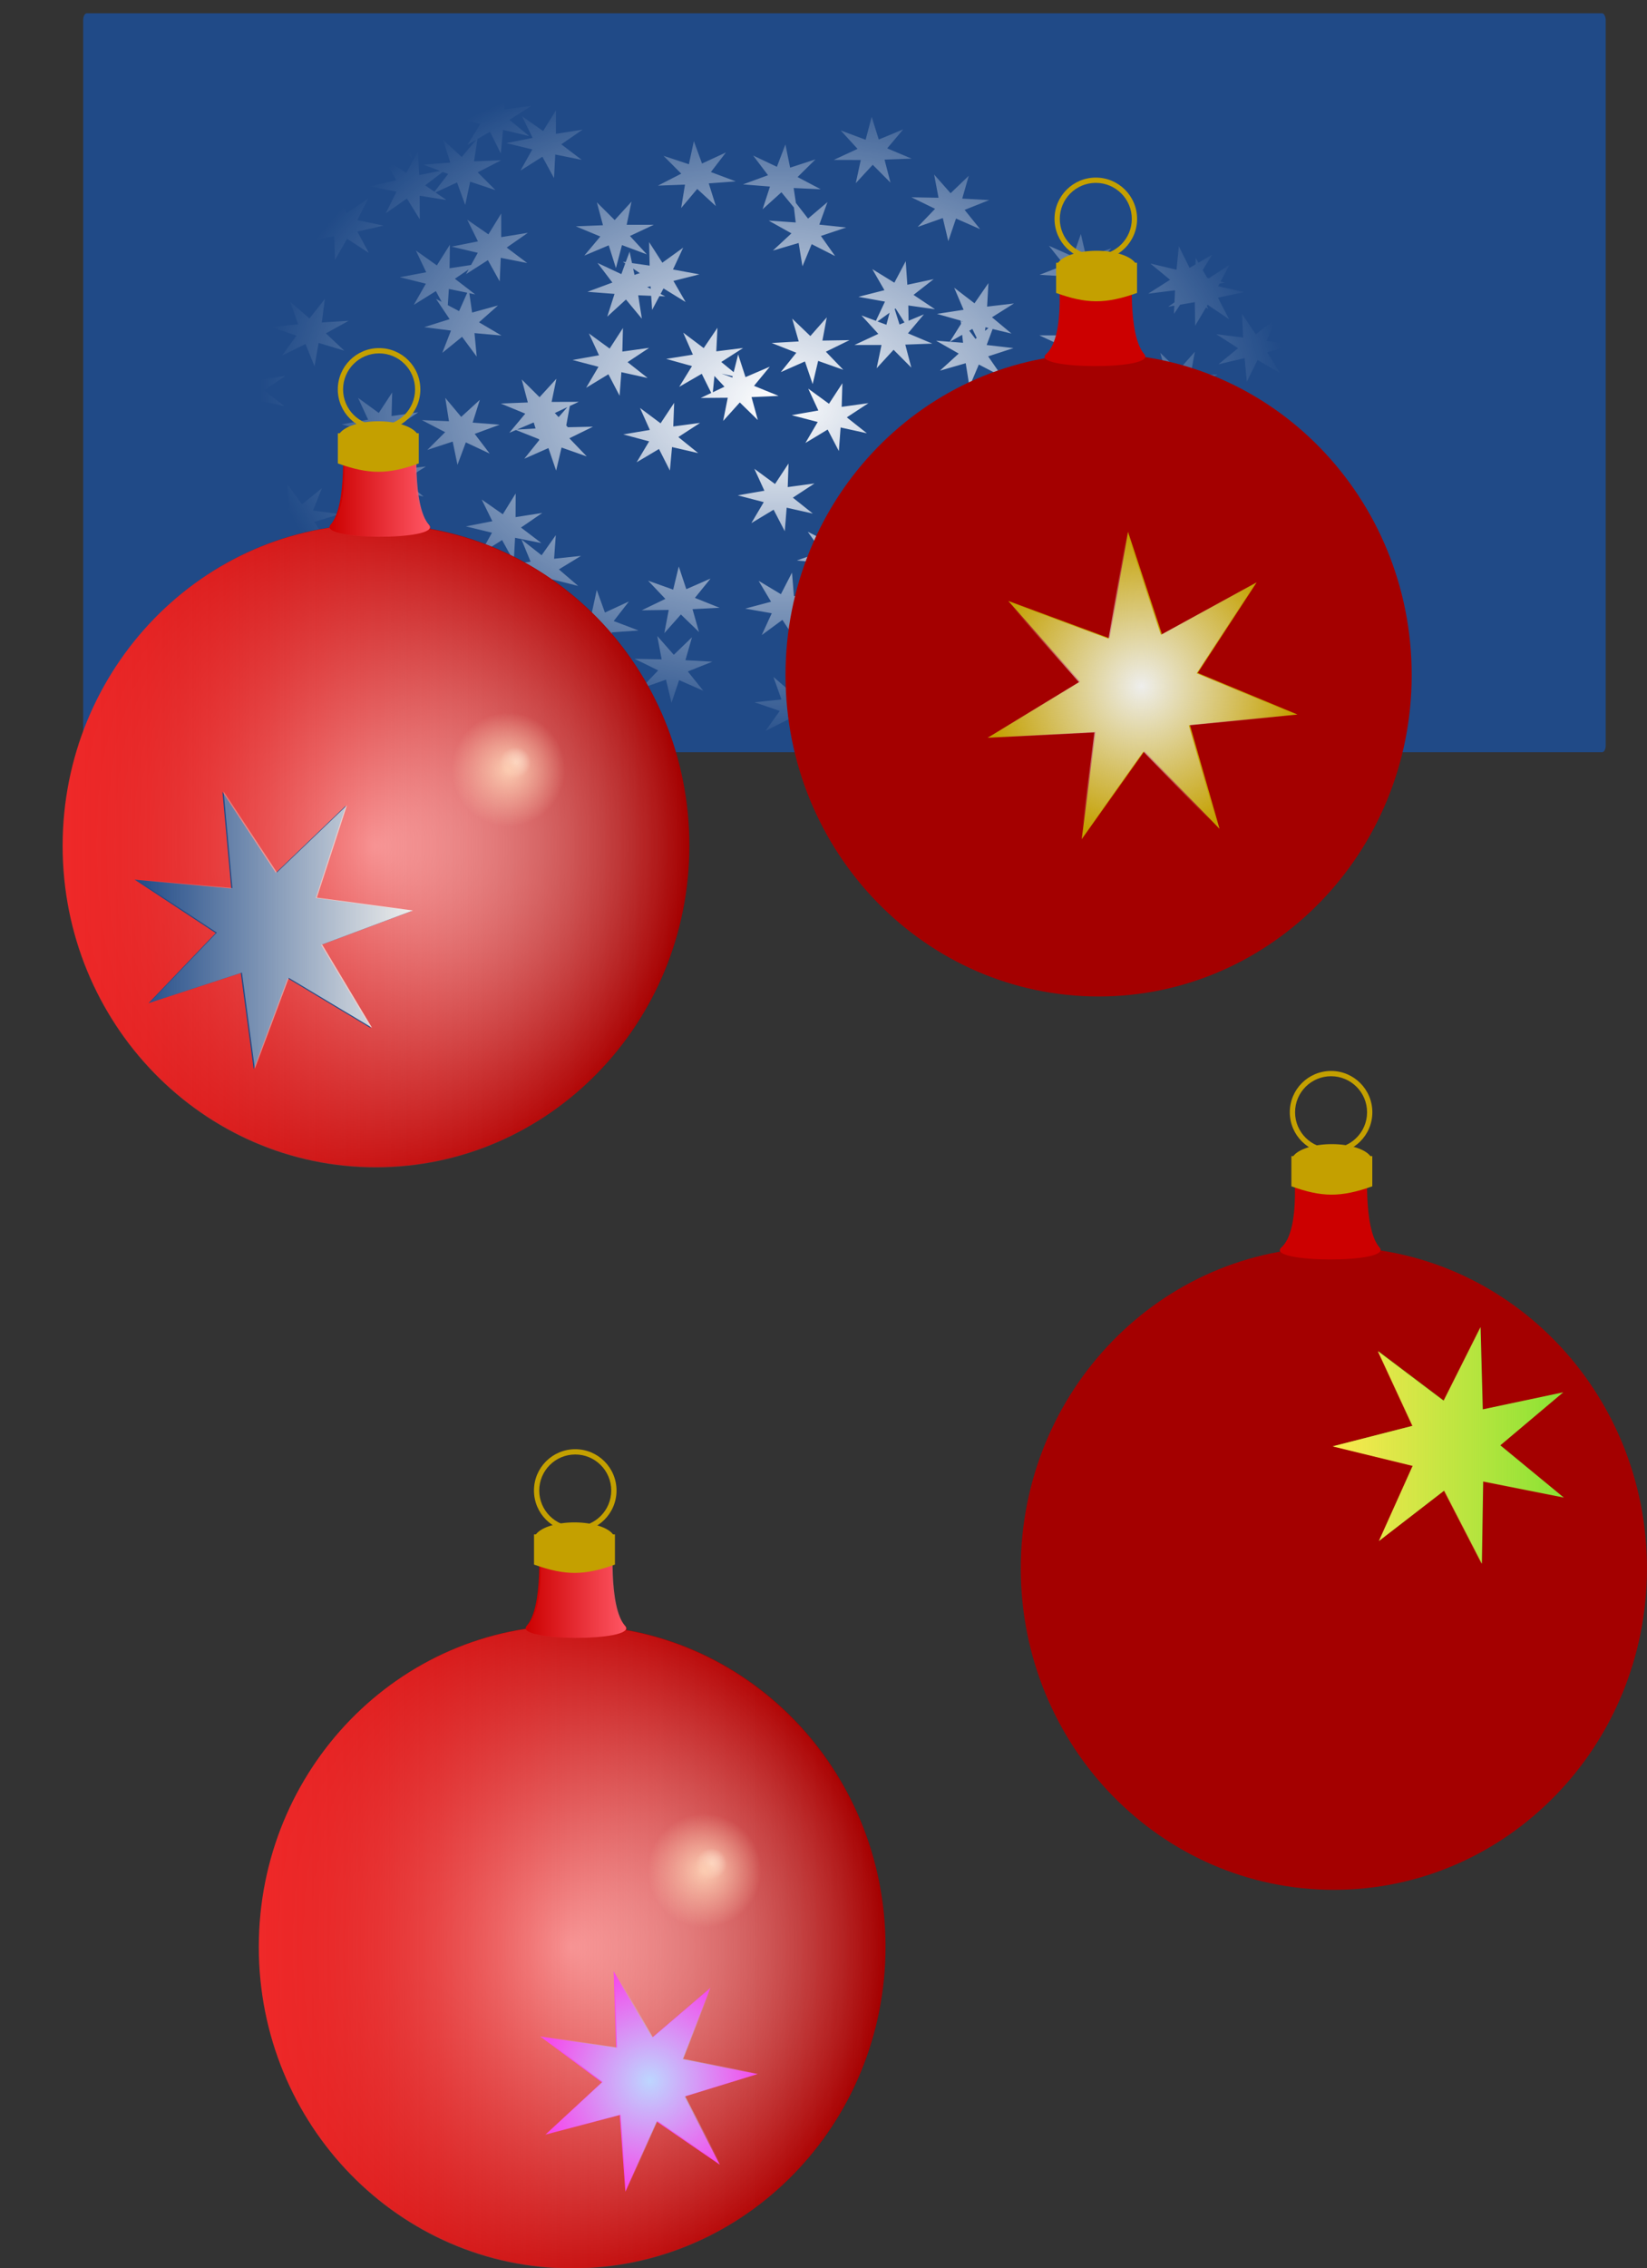 <svg xmlns="http://www.w3.org/2000/svg" xmlns:xlink="http://www.w3.org/1999/xlink" viewBox="0 0 664.49 914.38"><rect x="0" y="0" width="664.49" height="914.38" fill="#333333" stroke="none"/><defs><linearGradient id="h" y2="327.21" xlink:href="#c" gradientUnits="userSpaceOnUse" x2="-817.59" gradientTransform="matrix(-1 0 0 1 -1705 0)" y1="327.21" x1="-887.37"/><linearGradient id="a"><stop offset="0" stop-color="#fff"/><stop offset="1" stop-color="#fff" stop-opacity="0"/></linearGradient><linearGradient id="c"><stop offset="0" stop-color="#ff5664"/><stop offset="1" stop-color="#ff5664" stop-opacity="0"/></linearGradient><linearGradient id="d"><stop offset="0" stop-color="#fcccb1"/><stop offset="1" stop-color="#fcccb1" stop-opacity="0"/></linearGradient><linearGradient id="m" y2="470.46" gradientUnits="userSpaceOnUse" x2="1093.9" y1="470.46" x1="942.35"><stop offset="0" stop-color="#fce94f"/><stop offset="1" stop-color="#fce94f" stop-opacity="0"/></linearGradient><linearGradient id="l" y2="376.02" gradientUnits="userSpaceOnUse" x2="1054.8" y1="376.02" x1="925.93"><stop offset="0" stop-color="#eeeeec"/><stop offset="1" stop-color="#eeeeec" stop-opacity="0"/></linearGradient><linearGradient id="g" y2="339.04" xlink:href="#b" gradientUnits="userSpaceOnUse" x2="-357.26" y1="339.04" x1="-540.65"/><linearGradient id="b"><stop offset="0" stop-color="#ef2929"/><stop offset="1" stop-color="#ef2929" stop-opacity="0"/></linearGradient><radialGradient id="i" xlink:href="#a" gradientUnits="userSpaceOnUse" cy="260.44" cx="-458.48" r="39.298"/><radialGradient id="j" xlink:href="#d" gradientUnits="userSpaceOnUse" cy="290.21" cx="-469.2" r="57.161"/><radialGradient id="k" gradientUnits="userSpaceOnUse" cy="386.1" cx="1016.9" gradientTransform="matrix(1 0 0 .992 0 3.242)" r="66.367"><stop offset="0" stop-color="#eeeeec"/><stop offset="1" stop-color="#eeeeec" stop-opacity="0"/></radialGradient><radialGradient id="f" xlink:href="#a" gradientUnits="userSpaceOnUse" cy="339.04" cx="-448.95" gradientTransform="matrix(1 0 0 1.026 0 -8.806)" r="91.696"/><radialGradient id="e" gradientUnits="userSpaceOnUse" cy="226.86" cx="341.08" gradientTransform="matrix(.664 .016 -.011 .45 119.98 426.62)" r="312.7"><stop offset="0" stop-color="#fff"/><stop offset="1" stop-color="#fff" stop-opacity="0"/></radialGradient><radialGradient id="n" gradientUnits="userSpaceOnUse" cy="507.79" cx="1015.4" gradientTransform="matrix(1 0 0 1.013 0 -6.776)" r="115.69"><stop offset="0" stop-color="#bdd6ff"/><stop offset="1" stop-color="#bdd6ff" stop-opacity="0"/></radialGradient></defs><g fill-rule="evenodd"><g transform="translate(-31.35 -371.872)"><rect rx="1.434" ry="2.751" height="297.9" width="614.27" y="377.23" x="64.913" fill="#204a87"/><path d="M65.214 371.87l-6.014 7.97-7.912-6.6 3.401 9.058-5.19.592-.43-2.677-1.217 2.864-4.01.467 3.365 1.09-1.897 4.513-9.415-4.825 5.656 8.125-10.203 3.362 10.847 1.214-3.329 9.058 7.84-6.599 6.086 7.907-1.074-9.463 9.773.716.179.404.071-.373.86.062-.824-.467 1.36-8.623 10.382 2.926-7.553-6.848 9.128-5.23-10.883.872 1.003-9.495zm21.73 3.86l-1.718 9.401-10.31-3.175 7.374 7.004-9.272 5.043 10.883-.623-1.253 9.433 6.23-7.814 7.732 6.755-3.15-9.12 10.882-1.028-10.167-3.549 5.836-8.031-9.487 4.67-3.58-8.966zm-37.015 9.806l4.153 1.338-1.504 2.21-1.969.56-.68-4.108zm7.911 4.607l3.365 7.782-7.768-4.389 2.757-2.521 1.646-.872zm72.527 4.327l.144 9.494-10.775-1.587 8.627 5.821-8.162 6.32 10.632-2.21.609 9.494 4.618-8.623 8.913 5.51-4.868-8.53 10.525-2.615-10.704-1.992 4.188-8.778-8.448 6.008-5.298-8.312zm104.96 11.923l-5.548 8.218-8.27-6.226 3.902 8.872-10.74 1.743 10.417 2.864-5.119 8.405 3.508-2.054-5.835 6.942-7.517-6.911 2.9 9.183-10.919.81 6.766 2.52-8.412 1.682-.466-9.495-4.725 8.592-8.842-5.603 4.76 8.56-10.56 2.522 10.668 2.117-4.296 8.716 8.52-5.946 5.19 8.374-.035-9.494 10.775 1.712-4.403-3.051 8.699-4.016 3.293 9.059 2.005-9.37 10.203 3.393-7.16-7.16 9.415-4.856-10.919.405 1.432-8.997 5.012-2.926 4.367 8.716.895-9.463 10.561 2.49-7.947-6.537 8.807-5.634-10.811 1.37.43-9.526zm-42.349 2.241l-3.508 9.028-9.558-4.639 5.943 8-10.131 3.643 10.883.934-3.043 9.12 7.66-6.785 6.301 7.75-1.36-9.431 10.919.56-9.344-4.98 7.303-7.067-10.274 3.237-1.79-9.37zm-126.51.062l-.895 9.495-10.56-2.49 7.982 6.506-8.806 5.634L65 426.503l-.43 9.494 5.55-8.218 8.269 6.226-3.938-8.872 10.74-1.775-10.417-2.832 5.12-8.405-9.058 5.292-4.367-8.717zm189.19 7.627l-5.19 8.374-8.52-5.977 4.295 8.748-10.668 2.085 10.525 2.553-4.76 8.53 8.841-5.573 4.69 8.592.501-9.495 10.668 2.148-8.233-6.257 8.591-5.914-10.775 1.68.036-9.494zm127.37 2.615l-2.434 9.277-10.059-3.767 6.802 7.44-9.63 4.451 10.918.032-2.005 9.338 6.838-7.408 7.16 7.19-2.399-9.276 10.918-.405-9.845-4.14 6.48-7.658-9.88 4.11-2.864-9.184zm-233.69 3.362l-5.763 8.094-8.09-6.382 3.687 8.966-10.775 1.525 10.346 3.082-5.334 8.28 9.2-5.105 4.117 8.81 1.145-9.464 10.49 2.677-7.805-6.661 8.95-5.48-10.847 1.153.68-9.495zm161.95 6.444l-2.004 9.339-10.238-3.393 7.16 7.19-9.416 4.826 10.918-.405-1.539 9.432 6.48-7.689 7.517 6.91-2.864-9.151 10.883-.81-10.024-3.766 6.086-7.907-9.666 4.482-3.293-9.058zm-201.58.934l-5.477 8.218-8.34-6.164 3.973 8.841-10.74 1.806 10.453 2.833-5.084 8.404 9.057-5.354 2.435 4.825.036 2.086-10.775-1.556 8.663 5.82-4.26 3.332v-.063l-.143.187-3.723 2.895 1.539-.342-4.153 4.918-7.481-6.91 2.863 9.151-10.918.779 10.024 3.797-6.085 7.876 9.665-4.451 3.294 9.058 2.004-9.339 10.203 3.425-7.124-7.191 7.41-3.798v.249l.18-.342 1.825-.934-1.36.03 3.938-7.408 8.95 5.479-4.905-8.498 10.49-2.646-10.705-1.962 3.258-6.941.644.155-.501-.404.752-1.62-1.468 1.06-6.766-5.51 8.77-5.666-10.81 1.37.393-9.495zm238.52.404l-3.436 9.028-9.594-4.545 6.014 7.938-10.095 3.705 10.883.871-2.971 9.152 7.589-6.848 5.047 6.132.716 6.04-10.918-.748 9.2 5.137-7.481 6.942 10.382-3.051 1.54 9.401 3.722-8.934 9.45 4.794-5.727-8.094 10.203-3.424-10.847-1.152 3.294-9.09-7.84 6.662-4.905-6.32-.895-6.007 10.918.498-9.343-4.919 7.231-7.128-10.238 3.33-1.897-9.37zm-272.32 6.88l-1.038 9.495-10.525-2.615 7.84 6.6-8.878 5.54 10.847-1.245-.573 9.494 5.656-8.124 8.162 6.319-3.794-8.934 10.775-1.619-10.382-2.988 5.262-8.343-9.128 5.199-4.225-8.779zm134.06 4.234l2.184.809-5.513 7.16-3.759-2.584 7.089-5.385zm198.25 1.027l1.79 9.37-10.954-.187 9.559 4.638-7.017 7.316 10.131-3.58 2.22 9.308 3.114-9.121 9.737 4.296-6.265-7.783 9.952-3.953-10.918-.592 2.65-9.214-7.34 7.035-6.658-7.533zm-299.45 5.292l8.628 1.992-6.265 4.483-2.577-4.047.214-2.428zm57.492 1.774l-.143 9.526-10.704-1.868 8.449 6.04-8.341 6.132 10.668-1.993.322 9.526 4.868-8.53 8.771 5.697-4.618-8.591 10.561-2.397-10.596-2.242 4.439-8.685-8.627 5.821-5.048-8.436zm391.56.716l-6.515 7.627-7.446-6.942 2.792 9.183-10.918.747 10.024 3.798-6.121 7.876 9.665-4.42 3.258 9.09 2.04-9.34 10.203 3.456-7.123-7.222 9.45-4.794-10.918.343 1.611-9.402zm-271.67 3.144l-6.801 7.44-7.196-7.16 2.47 9.246-10.954.436 9.88 4.109-6.443 7.689 9.845-4.14 2.9 9.183 2.434-9.277 10.024 3.736-6.802-7.409 9.63-4.514h-10.954l1.969-9.339zm-52.588 4.794l-5.155 8.405-8.555-5.914 4.331 8.747-10.632 2.117 10.56 2.49-2.72 4.919-8.664 1.307.144-9.494-5.263 8.342-8.484-6.008 4.188 8.779-10.668 1.992 10.525 2.615-4.868 8.53 8.914-5.542 2.326 4.327-2.29-1.214 5.512 8.187-10.274 3.238 10.811 1.37-3.508 8.996 7.983-6.475 5.907 7.97-.895-9.464 10.883.965-9.057-5.323 7.66-6.786-10.452 2.863-1.11-7.813 2.363.498-2.542-1.961-.036-.156-.036.094-5.584-4.296 5.548-3.767-1.038 1.899 8.807-5.635 4.76 8.561.43-9.494 10.668 2.085-8.269-6.226 8.556-5.945-10.775 1.743v-9.526zm-127.19 5.573l.573 8.28-8.842.311 1.145-7.066 7.124-1.525zm361.06 2.677l-3.15 9.09-9.737-4.328 6.229 7.814-9.988 3.891 10.918.654-2.685 9.214 7.375-7.004 6.587 7.565-1.683-9.37 10.918.217-9.522-4.7 7.052-7.253-10.167 3.517-2.148-9.307zm-174.19 3.268l.215 9.495-7.124-1.028-.966-4.607-1.575 4.234-1.146-.156.967.654-1.575 4.327-9.63-4.514 6.014 7.907-10.059 3.736 10.918.84-2.936 9.183 7.554-6.91 6.408 7.72-1.468-9.433 5.227.218.393 5.666 2.936-5.541 2.363.093-1.898-.965 1.182-2.241 8.913 5.479-4.904-8.499 10.49-2.646-10.669-1.96 4.117-8.81-8.413 6.07-5.334-8.312zm213.72 1.681l-.93 9.464-10.561-2.49 7.947 6.536-8.807 5.604 10.811-1.339-.214 4.825-2.542 1.806 2.47-.436-.143 3.3 2.506-3.705 5.906-1.027.144 9.494 4.403-7.377.859.653-.537-1.214.286-.498 8.664 5.822-4.475-8.686 10.632-2.24-10.596-2.367.573-1.058 2.29-.374-1.825-.498 3.58-6.693-8.27 5.386-.751-.187-1.79-3.082 3.794-6.194-5.513 3.206-1.11-1.93-.071 2.615-2.398 1.4-4.332-8.716zm-110.19 6.04l-4.582 8.653-8.914-5.478 4.905 8.498-10.49 2.677 10.705 1.93-3.652 7.751-5.835-2.179 6.802 7.44-9.63 4.483H387l-1.969 9.37 6.838-7.44 7.16 7.19-2.435-9.276 10.918-.405-9.844-4.14 6.443-7.658-6.193 2.584-.107-6.164 10.775 1.526-8.663-5.79 8.126-6.35-10.632 2.272-.644-9.495zm170.94 2.645l-2.22 9.308-10.13-3.58 7.016 7.316-9.522 4.669 10.918-.218-1.754 9.401 6.623-7.564 7.374 7.035-2.685-9.214 10.918-.623-9.952-3.922 6.265-7.814-9.737 4.327-3.115-9.12zm-280.91.343l2.685 1.805-2.148.716-.537-2.521zm143.34 5.821l-5.62 8.156-8.198-6.288 3.795 8.903-10.74 1.65 9.558 2.708.143 1.339-4.51 7.19-5.55-.435 9.13 5.198-7.554 6.88 10.382-2.989 1.504 9.433 3.794-8.903 9.38 4.856-5.62-8.156 10.237-3.33-10.847-1.246 2.399-6.444 7.625 1.837-7.876-6.569 8.878-5.572-10.847 1.277.537-9.495zm-136.32 1.307l.072 1.028-1.432-.747 1.36-.28zm-81.37 1.059l7.41 1.525-3.293 7.409-4.546-2.397.43-6.537zm-50.046 4.047l-6.193 7.844-7.768-6.724 3.186 9.09-10.847 1.09 10.167 3.486-5.835 8.062 9.487-4.7 3.651 8.965 1.647-9.4 10.346 3.112-7.41-6.973 9.236-5.074-10.883.685 1.217-9.463zm-58.172 2.801l-4.116 8.81-9.236-5.137 5.334 8.28-10.346 3.083 10.81 1.525-3.722 8.965 8.126-6.381 5.728 8.093-.645-9.494 6.587.685-5.549 7.066 9.702-4.389 3.222 9.09 2.076-9.339 10.203 3.487-7.088-7.222 9.45-4.763-10.918.311 1.646-9.401-6.55 7.596-3.76-3.518.68-.56-1.002.249-3.365-3.144 1.146 3.735-7.267 1.837-1.146-9.464zm288.43.996l3.616 5.666-2.005.84-1.969-6.257.358-.249zm66.98 1.495l1.968 9.37h-10.918l9.63 4.482-6.837 7.44 10.059-3.767 2.434 9.277 2.9-9.183 9.844 4.14-6.444-7.689 9.845-4.14-10.918-.405 2.434-9.245-7.195 7.16-6.802-7.44zm-69.378.249l-1.288 4.856-3.58-1.339 4.868-3.517zm142.19.498l.43 9.494-10.811-1.338 8.806 5.634-7.947 6.506 10.561-2.49.895 9.494 4.332-8.747 9.093 5.292-5.155-8.374 10.417-2.895-10.74-1.743 3.902-8.872-8.234 6.226-5.549-8.187zm-167.54 1.37l-6.622 7.533-7.339-7.036 2.65 9.215-10.919.622 9.952 3.923-6.265 7.813 9.737-4.296 3.115 9.121 2.22-9.339 10.13 3.58-7.016-7.284 9.558-4.67-10.954.187 1.754-9.37zm54.485 1.462l.358.094-.143.187-.215-.28zm9.523 2.522l1.253.311-1.396 1.152.143-1.463zm-108.11.218l-5.549 8.187-8.27-6.226 3.903 8.872-10.775 1.712 10.417 2.895-5.155 8.374 9.092-5.261 3.83 7.72-4.26 2.023 10.919-.093-1.862 9.37 6.73-7.471 7.268 7.098-2.542-9.246 10.918-.498-9.916-4.047 6.372-7.72-9.809 4.203-2.971-9.152-1.79 7.16-5.012-4.11 8.806-5.634-10.81 1.338.465-9.494zm-38.125.093l-5.37 8.28-8.377-6.1 4.081 8.809-10.704 1.899 10.49 2.74-4.977 8.466 8.986-5.447 4.51 8.654.716-9.495 10.596 2.335-8.09-6.382 8.699-5.759-10.811 1.495.25-9.495zm-169.58.25l1.181 3.953-6.157.373-.072-.03 5.048-4.297zm310.55.124l1.754 3.61-.501.405-2.506-3.3 1.253-.715zm-4.117 2.366l.358 3.206-5.262-.405 4.904-2.801zm93.899 6.817l-6.659 7.533-7.302-7.066 2.613 9.245-10.918.56 9.952 3.985-6.3 7.783 9.772-4.296 3.079 9.12 2.22-9.307 10.13 3.61-6.98-7.315 9.558-4.638-10.918.156 1.754-9.37zm86.99 1.712l-5.477 8.218-8.305-6.195 3.938 8.872-10.74 1.775 10.453 2.833-5.084 8.436 9.057-5.355 4.368 8.717.859-9.464 10.56 2.428-7.982-6.475 8.806-5.665-10.847 1.4.394-9.525zm-464.56.125l-5.262 8.342-8.484-6.008 4.224 8.779-10.704 1.992 10.525 2.615-4.869 8.53 8.914-5.51 4.618 8.591.608-9.494 10.632 2.241-8.197-6.32 8.627-5.852-10.775 1.62.143-9.526zm186.55 6.973l4.546 1.058-.143.53-4.403-1.588zm-2.828.965l4.045 4.327-4.69 2.24.645-6.567zm-63.757 1.12l-6.802 7.44-7.195-7.16 2.47 9.277-10.918.436 9.88 4.078-6.443 7.72 2.684-1.12 9.272 3.673.143.373-6.05 7.533 9.738-4.295 3.114 9.09 2.184-9.308 10.167 3.58-7.017-7.316 9.523-4.67-10.131.219-.645-.716 1.432-7.845 3.58-1.68-10.918.03 1.933-9.339zm224.99.81l.179 9.494-10.811-1.587 8.663 5.82-8.162 6.351 10.632-2.241.609 9.494 4.618-8.622 8.913 5.51-4.868-8.53 10.489-2.615-10.704-1.992 4.188-8.779-8.448 6.008-5.298-8.311zm-109.61.996l-5.406 8.28-8.376-6.101 4.08 8.81-10.74 1.898 10.49 2.74-4.976 8.467 8.985-5.417 4.51 8.654.717-9.494 10.596 2.335-8.09-6.413 8.734-5.728-10.811 1.494.286-9.525zm-181.64 3.735l-5.406 8.25-8.376-6.102 4.08 8.81-10.703 1.899 10.453 2.74-4.976 8.435 8.985-5.385 4.51 8.654.717-9.495 10.596 2.366-8.055-6.413 8.699-5.759-10.775 1.495.25-9.495zm21.407 2.148l1.503 9.432-10.918-.435 9.38 4.856-7.196 7.16 10.238-3.362 1.933 9.37 3.365-9.06 9.63 4.515-6.05-7.938 10.06-3.705-10.884-.84 2.9-9.183-7.518 6.88-6.444-7.69zm92.36 2.024l-5.477 8.249-8.305-6.195 3.973 8.872-10.74 1.805 10.453 2.802-5.047 8.436 9.02-5.354 4.404 8.685.86-9.463 10.56 2.428-8.019-6.475 8.771-5.697-10.811 1.432.358-9.526zm-43.101 1.743l-3.508 4.015-1.54-1.65 5.048-2.365zm-13.568 6.163l.752 2.428-7.482.436 6.73-2.864zm-132.53.498l-5.943 8-7.947-6.505 3.473 8.996-10.811 1.37 10.274 3.237-5.513 8.219 9.343-4.981 3.186 7.16-5.477 6.288-7.374-7.035 2.72 9.214-10.918.654 9.952 3.89-6.229 7.814 9.737-4.327 3.15 9.121 2.149-9.339 10.167 3.55-7.017-7.285 9.487-4.7-10.918.248 1.217-6.63.107.249 1.325-9.432 10.417 2.864-7.625-6.818 9.057-5.292-10.883.965.895-9.494zm500.25 5.355l-6.05 7.907-7.876-6.6 3.365 9.059-10.847 1.214 10.238 3.362-5.656 8.156 9.415-4.856 3.795 8.903 1.468-9.401 10.382 2.957-7.518-6.88 9.129-5.198-10.883.84 1.038-9.463zm-62.361 1.992l-.93 9.495-10.526-2.522 7.947 6.537-8.842 5.604 10.811-1.308-.465 9.495 5.584-8.187 8.234 6.226-3.866-8.872 10.74-1.712-10.417-2.895 5.155-8.405-9.093 5.292-4.332-8.748zm-151.93.623l-4.117 8.81-9.2-5.137 5.334 8.311-10.346 3.051 10.775 1.557-3.687 8.934 8.126-6.382 5.728 8.094-.68-9.494 10.882 1.151-8.95-5.447 7.769-6.693-10.489 2.708-1.146-9.463zm-207.27 1.09l-5.585 8.186-8.233-6.257 3.866 8.872-10.74 1.712 10.382 2.926-5.155 8.374 9.093-5.26 4.296 8.747.966-9.495 10.525 2.522-7.911-6.538 8.842-5.603-10.847 1.308.501-9.495zm330.99 2.707l1.933 9.34-10.918-.032 9.63 4.514-6.873 7.44 10.059-3.736 2.398 9.277 2.936-9.152 9.808 4.14-6.408-7.69 9.88-4.108-10.917-.436 2.47-9.245-7.196 7.128-6.801-7.44zm-174.34 4.296l-5.442 8.25-8.34-6.133 4.045 8.84-10.74 1.869 10.49 2.74-5.012 8.466 8.985-5.416 4.51 8.685.753-9.495 10.56 2.366-8.054-6.413 8.735-5.727-10.811 1.463.322-9.495zm92.145.965l1.503 9.433-10.919-.436 9.415 4.856-4.582 4.545-.036-.062v.093l-2.577 2.584 2.756-.903.716 7.689-10.883-.934 9.093 5.292-7.589 6.817 10.417-2.895 1.36 9.37-4.117 3.83-6.479-7.658 1.575 9.4-10.918-.373 9.415 4.825-7.16 7.191 10.203-3.424 2.04 9.339 3.294-9.06 7.84 3.612.609 5.915-10.883-.841 9.128 5.23-7.553 6.848 10.417-2.957 1.432 9.432 3.83-8.903 9.38 4.888-5.621-8.156 10.238-3.331-10.847-1.276 3.4-9.028-7.875 6.568-6.05-7.938.18 1.806-4.082-5.292 10.024-3.798-10.883-.778 2.828-9.183-3.329 3.081 3.866-8.778 9.344 4.95-5.549-8.188 10.274-3.268-10.847-1.339 3.472-9.027-2.29 1.899 1.36-3.705 9.63 4.483-6.05-7.907 10.059-3.767-10.918-.81 2.9-9.151-7.518 6.88-6.444-7.69zm51.872 0l-3.186 9.09-9.702-4.39 6.158 7.846-9.988 3.86 10.919.684-2.757 9.215 7.41-7.004 6.552 7.626-1.647-9.4 10.918.28-9.45-4.732 7.052-7.254-10.167 3.487-2.113-9.308zm-346.17 7.44l.823 9.464-10.883-1.028 9.021 5.386-7.696 6.724 10.453-2.77 1.253 9.431 4.01-8.84 9.27 5.011-5.44-8.218 10.31-3.175-10.811-1.432 3.58-8.996-8.02 6.475-5.87-8.032zm92.073 3.674l-5.19 8.373-8.52-5.945 4.295 8.747-10.668 2.086 10.525 2.552-4.761 8.53 8.842-5.572 4.725 8.591.501-9.494 10.632 2.117-8.233-6.257 8.591-5.884-10.775 1.681.036-9.525zm205.27 6.537l1.289 6.163-3.008 2.49-4.832-6.505 6.55-2.148zm-31.968.467l-2.971 9.183-9.81-4.203 6.409 7.72-9.88 4.078 10.917.467-2.506 9.246 7.232-7.129 6.766 7.471-1.933-9.37 10.954.062-9.63-4.544 6.873-7.378-10.059 3.704-2.363-9.307zm93.899 2.583l-6.766 7.503-7.231-7.129 2.541 9.245-10.918.499 9.88 4.046-6.371 7.72 9.808-4.202 2.972 9.152 2.327-9.277 10.095 3.674-6.874-7.378 9.594-4.545-10.954.062 1.898-9.37zm-136.25 1.62l-3.616 8.964-9.486-4.731 5.763 8.062-10.167 3.487 10.883 1.09-3.222 9.089 7.769-6.693 5.44 6.942-6.407 2.957h10.954l-2.005 9.34 6.838-7.41 7.16 7.16-2.435-9.245 10.954-.405-9.844-4.14 6.443-7.658-9.844 4.11-2.9-9.184-1.324 5.043-6.372-3.487 7.41-7.004L372 591.426l-1.647-9.4zm186.33 3.08l-2.148 9.309-10.167-3.518 7.052 7.253-9.522 4.732 10.954-.25-1.718 9.37 6.586-7.563 7.41 7.004-2.72-9.215 10.918-.653-9.988-3.892 6.23-7.844-9.738 4.358-3.15-9.09zm48.364.499l-5.227 8.343-8.52-5.977 4.296 8.778-10.668 2.055 10.525 2.553-4.797 8.56 8.842-5.572 4.44 8.156-.61.218.788.062.072.156v-.156l10.024.84-3.007 9.152 7.625-6.817 6.336 7.751-1.396-9.432 10.918.498-9.343-4.918 7.267-7.098-10.274 3.269-1.826-9.37-3.472 9.027-4.225-2.054-5.656-4.296 8.592-5.883-10.775 1.65.072-9.495zm-349.46 2.023l-5.728 8.094-8.126-6.381 3.687 8.965-10.775 1.556 10.346 3.051-5.334 8.312 9.2-5.137 4.153 8.779 1.11-9.432 10.489 2.646-7.768-6.662 8.913-5.448-10.847 1.152.68-9.494zm117.67 12.078l7.696.467-.751 2.864-6.838-2.583-.107-.748zm-68.053.56l-2.255 9.308-10.131-3.61 6.98 7.346-9.558 4.607 10.918-.155-1.79 9.37 6.694-7.534 7.303 7.067-2.613-9.215 10.918-.56-9.952-3.985 6.3-7.782-9.772 4.265-3.043-9.121zm45.679 2.46l-4.475 8.685-8.985-5.385 5.011 8.436-10.453 2.77 10.74 1.868-4.045 8.81 8.341-6.133 5.442 8.25-.323-9.495 10.811 1.463-8.734-5.728 8.018-6.444-10.56 2.397-.788-9.494zm22.804.373l3.293 3.611-2.685 1.246-.608-4.857zm231.04.343l5.298 1.058 3.4 4.576-9.2 3.331.502-8.965zm-37.087.218l-.609 9.494-10.632-2.241 8.198 6.32-6.837 4.638-8.341-4.483 7.338-7.066-10.31 3.237-1.754-9.401-3.544 8.996-9.522-4.638 5.87 8-10.094 3.611 8.699.81-.86 2.615-7.84-3.425-1.932-.84 6.336 7.751-9.916 4.016 10.918.53-2.614 9.244 7.303-7.066 6.695 7.502-1.826-9.37 10.918.125-4.332-2.086-1.002-7.004 1.002-1.058 8.198.404-1.181.81 10.775-1.619-.143 9.526 5.262-8.343 8.484 6.008-4.224-8.779 10.704-1.992-10.525-2.615 4.869-8.53-8.914 5.51-4.618-8.591zm-403.63.498l-6.408 7.72-7.553-6.88 2.935 9.152-10.883.872 10.06 3.705-6.015 7.938 9.63-4.545 3.365 9.058 1.933-9.37 10.238 3.331-7.231-7.128 9.379-4.888-10.918.467 1.467-9.432zm23.448 3.517l-6.372 7.752-7.59-6.849 2.972 9.152-10.883.903 10.095 3.673-5.978 7.938 9.594-4.545 3.4 9.028 1.898-9.37 10.238 3.3-7.232-7.129 9.344-4.918-10.918.498 1.432-9.433zm38.197 1.401l-5.513 8.187-8.27-6.226 3.902 8.872-10.74 1.775 10.417 2.864-5.119 8.373 9.057-5.292 4.368 8.717.895-9.464 10.56 2.49-7.982-6.537 8.842-5.603-10.847 1.339.43-9.495zm46.466.654l-2.04 9.339-10.168-3.424 7.124 7.222-9.45 4.794 10.917-.374-1.575 9.432 6.516-7.658 7.446 6.942-2.828-9.183 10.918-.778-10.024-3.798 6.121-7.876-9.665 4.452-3.294-9.09zm272.86 16.343l2.542 3.175-3.795-1.836 1.253-1.339zm-248.44 2.21l1.754 9.401-10.918-.218 9.522 4.67-6.98 7.315 10.13-3.58 2.22 9.308 3.079-9.12 9.773 4.295-6.265-7.782 9.916-3.954-10.883-.591 2.65-9.246-7.34 7.067-6.658-7.565zm316.89 1.152l-.68 9.495-10.596-2.273 8.09 6.35-8.663 5.79 10.775-1.525-.18 9.495 5.335-8.28 8.413 6.039-4.117-8.779 10.704-1.961-10.49-2.677 4.905-8.467-8.95 5.447-4.546-8.654zm-105.28 8.187l-6.122 7.907-7.804-6.662 3.294 9.059-8.628.934 1.36-2.74-8.52 5.946-5.19-8.374.036 9.495-10.775-1.681 8.555 5.914-8.233 6.257 10.668-2.148.501 9.495 4.69-8.56 8.878 5.572-4.797-8.561 7.088-1.681-2.005 2.833 9.45-4.794 3.724 8.934 1.54-9.401 10.381 3.02-7.482-6.911 9.165-5.168-10.883.779 1.11-9.464zm-150.82 6.008l-6.157 7.845-7.769-6.693 3.222 9.09-10.847 1.12 10.167 3.487-5.763 8.062 9.45-4.762 3.652 8.965 1.647-9.401 10.346 3.113-7.446-6.973 9.236-5.105-10.918.715 1.18-9.463zm38.734 1.557l-2.005 9.338-10.203-3.393 7.16 7.191-9.45 4.825 10.917-.404-1.54 9.432 6.48-7.69 7.482 6.943-2.828-9.184 10.883-.778-10.024-3.798 6.086-7.875-9.666 4.451-3.293-9.059zm92.43 4.544l8.378 2.802-2.793 3.922-8.126-1.587 2.542-5.137zm86.275 1.93l.787 9.495-10.883-1.058 9.022 5.385-1.54 1.339-7.625 1.96-1.181-9.463-4.081 8.841-9.236-5.105 5.406 8.28-10.346 3.113 10.81 1.494-3.65 8.966 8.054-6.413 5.8 8.063-.717-9.464 10.847 1.09-8.985-5.417 1.503-1.307 7.697-2.024 1.217 9.464 4.045-8.841 9.272 5.043-5.441-8.25 10.31-3.175-10.811-1.432 3.58-8.996-8.02 6.444-5.835-8.032zm-152.43 6.506l-2.076 9.34-10.167-3.487 7.088 7.253-9.451 4.763 10.918-.343-1.611 9.401 6.515-7.626 7.482 6.973-2.792-9.184 10.883-.715-9.988-3.86 6.122-7.845-9.666 4.389-3.258-9.059zm179.42 4.576l-3.15 9.09-9.738-4.358 6.23 7.814-9.988 3.89 10.918.686-2.721 9.183 7.374-7.004 6.587 7.595-1.682-9.37 10.918.25-9.487-4.701 7.053-7.284-10.167 3.517-2.148-9.308zm-91.787 1.868l-3.186 9.121-9.702-4.358 6.193 7.814-9.987 3.89 10.918.654-2.72 9.215 7.41-7.004 6.586 7.595-1.682-9.4 10.918.248-9.487-4.7 7.017-7.254-10.131 3.518-2.148-9.339zm130.77 5.137l-2.506 9.245-10.024-3.829 6.766 7.502-9.702 4.42 10.954.063-2.076 9.339 6.91-7.378 7.087 7.191-2.327-9.277 10.918-.342-9.808-4.171 6.48-7.627-9.881 4.047-2.792-9.184z" fill="url(#e)"/></g><path d="M278.127 340.866c0 71.577-56.555 129.601-126.32 129.601s-126.319-58.024-126.319-129.6 56.556-129.601 126.32-129.601 126.32 58.024 126.32 129.6z" fill="#a40000"/><path d="M-357.26 339.04c0 51.958-41.054 94.078-91.696 94.078s-91.696-42.12-91.696-94.078 41.054-94.078 91.696-94.078 91.696 42.12 91.696 94.078z" fill="url(#f)" transform="matrix(1.378 0 0 1.378 770.285 -126.191)"/><path d="M-357.26 339.04c0 51.958-41.054 94.078-91.696 94.078s-91.696-42.12-91.696-94.078 41.054-94.078 91.696-94.078 91.696 42.12 91.696 94.078z" fill="url(#g)" transform="matrix(1.378 0 0 1.378 770.285 -126.191)"/><path d="M138.124 176.393c16.423 3.581 22.735 1.484 30.14 0 0 0-3.546 27.673 4.717 35.092 6.996 6.28-45.405 6.644-39.574 0 6.86-7.813 4.717-35.092 4.717-35.092z" fill="#c00"/><path d="M-826.46 292.95c-28.177 6.144-39.007 2.545-51.713 0 0 0 6.085 47.48-8.092 60.208-12.003 10.776 77.904 11.4 67.898 0-11.77-13.405-8.093-60.208-8.093-60.208z" fill="url(#h)" transform="matrix(.583 0 0 .583 650.145 5.652)"/><path d="M152.94 140.333c-9.198 0-16.653 7.455-16.653 16.654s7.455 16.653 16.653 16.653 16.653-7.455 16.653-16.653-7.455-16.654-16.653-16.654zm0 2.13c8.022 0 14.524 6.502 14.524 14.524s-6.502 14.524-14.524 14.524-14.524-6.503-14.524-14.524 6.502-14.524 14.524-14.524z" fill="#c4a000"/><path d="M152.631 169.836c-7.282 0-13.448 2.024-15.55 4.823h-.772V186.84c12.811 4.576 20.5 4.381 32.644 0V174.66h-.772c-2.102-2.8-8.268-4.823-15.55-4.823z" fill="#c4a000"/><path d="M-419.18 260.44c0 21.704-17.594 39.298-39.298 39.298s-39.298-17.594-39.298-39.298 17.594-39.298 39.298-39.298 39.298 17.594 39.298 39.298z" transform="matrix(.158 0 0 .158 280.342 266.278)" fill="url(#i)"/><path d="M-412.04 290.21c0 31.569-25.592 57.161-57.161 57.161s-57.161-25.592-57.161-57.161 25.592-57.161 57.161-57.161 57.161 25.592 57.161 57.161z" transform="matrix(.401 0 0 .401 393.249 193.855)" fill="url(#j)"/><g><path d="M411.839 632.284c0 71.577 56.555 129.6 126.319 129.6s126.32-58.023 126.32-129.6-56.556-129.6-126.32-129.6-126.32 58.023-126.32 129.6z" fill="#a40000"/><path d="M-357.26 339.04c0 51.958-41.054 94.078-91.696 94.078s-91.696-42.12-91.696-94.078 41.054-94.078 91.696-94.078 91.696 42.12 91.696 94.078z" fill="url(#f)" transform="matrix(-1.378 0 0 1.378 -80.319 165.226)"/><path d="M-357.26 339.04c0 51.958-41.054 94.078-91.696 94.078s-91.696-42.12-91.696-94.078 41.054-94.078 91.696-94.078 91.696 42.12 91.696 94.078z" fill="url(#g)" transform="matrix(-1.378 0 0 1.378 -80.319 165.226)"/><path d="M551.842 467.81c-16.423 3.582-22.735 1.484-30.14 0 0 0 3.546 27.674-4.717 35.092-6.996 6.28 45.405 6.644 39.573 0-6.859-7.813-4.716-35.091-4.716-35.091z" fill="#c00"/><path d="M-826.46 292.95c-28.177 6.144-39.007 2.545-51.713 0 0 0 6.085 47.48-8.092 60.208-12.003 10.776 77.904 11.4 67.898 0-11.77-13.405-8.093-60.208-8.093-60.208z" fill="url(#h)" transform="matrix(-.583 0 0 .583 39.821 297.07)"/><path d="M537.026 431.75c9.198 0 16.653 7.456 16.653 16.654s-7.455 16.653-16.653 16.653-16.653-7.455-16.653-16.653 7.455-16.653 16.653-16.653zm0 2.13c-8.022 0-14.524 6.503-14.524 14.524s6.502 14.525 14.524 14.525 14.524-6.503 14.524-14.525-6.503-14.524-14.524-14.524z" fill="#c4a000"/><path d="M537.335 461.254c7.282 0 13.448 2.023 15.55 4.823h.772V478.258c-12.812 4.576-20.5 4.38-32.644 0V466.077h.772c2.102-2.8 8.268-4.823 15.55-4.823z" fill="#c4a000"/><path d="M-419.18 260.44c0 21.704-17.594 39.298-39.298 39.298s-39.298-17.594-39.298-39.298 17.594-39.298 39.298-39.298 39.298 17.594 39.298 39.298z" transform="matrix(-.158 0 0 .158 409.624 557.696)" fill="url(#i)"/><path d="M-412.04 290.21c0 31.569-25.592 57.161-57.161 57.161s-57.161-25.592-57.161-57.161 25.592-57.161 57.161-57.161 57.161 25.592 57.161 57.161z" transform="matrix(-.401 0 0 .401 296.717 485.273)" fill="url(#j)"/></g><g><path d="M357.273 784.779c0 71.577-56.556 129.6-126.32 129.6s-126.319-58.023-126.319-129.6 56.556-129.6 126.32-129.6 126.319 58.023 126.319 129.6z" fill="#a40000"/><path d="M-357.26 339.04c0 51.958-41.054 94.078-91.696 94.078s-91.696-42.12-91.696-94.078 41.054-94.078 91.696-94.078 91.696 42.12 91.696 94.078z" fill="url(#f)" transform="matrix(1.378 0 0 1.378 849.43 317.721)"/><path d="M-357.26 339.04c0 51.958-41.054 94.078-91.696 94.078s-91.696-42.12-91.696-94.078 41.054-94.078 91.696-94.078 91.696 42.12 91.696 94.078z" fill="url(#g)" transform="matrix(1.378 0 0 1.378 849.43 317.721)"/><path d="M217.27 620.306c16.423 3.58 22.735 1.483 30.14 0 0 0-3.547 27.673 4.716 35.091 6.996 6.28-45.405 6.644-39.573 0 6.86-7.813 4.717-35.091 4.717-35.091z" fill="#c00"/><path d="M-826.46 292.95c-28.177 6.144-39.007 2.545-51.713 0 0 0 6.085 47.48-8.092 60.208-12.003 10.776 77.904 11.4 67.898 0-11.77-13.405-8.093-60.208-8.093-60.208z" fill="url(#h)" transform="matrix(.583 0 0 .583 729.29 449.564)"/><path d="M232.086 584.246c-9.199 0-16.654 7.455-16.654 16.653s7.455 16.654 16.654 16.654 16.653-7.456 16.653-16.654-7.455-16.653-16.653-16.653zm0 2.13c8.021 0 14.524 6.502 14.524 14.523s-6.503 14.525-14.524 14.525-14.525-6.503-14.525-14.525 6.503-14.524 14.525-14.524z" fill="#c4a000"/><path d="M231.777 613.749c-7.283 0-13.449 2.023-15.55 4.823h-.773V630.753c12.812 4.576 20.501 4.38 32.645 0V618.572h-.773c-2.101-2.8-8.267-4.823-15.55-4.823z" fill="#c4a000"/><path d="M-419.18 260.44c0 21.704-17.594 39.298-39.298 39.298s-39.298-17.594-39.298-39.298 17.594-39.298 39.298-39.298 39.298 17.594 39.298 39.298z" transform="matrix(.158 0 0 .158 359.488 710.19)" fill="url(#i)"/><path d="M-412.04 290.21c0 31.569-25.592 57.161-57.161 57.161s-57.161-25.592-57.161-57.161 25.592-57.161 57.161-57.161 57.161 25.592 57.161 57.161z" transform="matrix(.401 0 0 .401 472.394 637.768)" fill="url(#j)"/></g><g><path d="M316.92 272.128c0 71.577 56.556 129.6 126.32 129.6s126.319-58.023 126.319-129.6-56.556-129.601-126.32-129.601-126.319 58.024-126.319 129.6z" fill="#a40000"/><path d="M-357.26 339.04c0 51.958-41.054 94.078-91.696 94.078s-91.696-42.12-91.696-94.078 41.054-94.078 91.696-94.078 91.696 42.12 91.696 94.078z" fill="url(#f)" transform="matrix(-1.378 0 0 1.378 -175.237 -194.93)"/><path d="M-357.26 339.04c0 51.958-41.054 94.078-91.696 94.078s-91.696-42.12-91.696-94.078 41.054-94.078 91.696-94.078 91.696 42.12 91.696 94.078z" fill="url(#g)" transform="matrix(-1.378 0 0 1.378 -175.237 -194.93)"/><path d="M456.923 107.655c-16.423 3.58-22.735 1.483-30.14 0 0 0 3.547 27.673-4.717 35.091-6.995 6.28 45.406 6.644 39.574 0-6.86-7.813-4.717-35.091-4.717-35.091z" fill="#c00"/><path d="M-826.46 292.95c-28.177 6.144-39.007 2.545-51.713 0 0 0 6.085 47.48-8.092 60.208-12.003 10.776 77.904 11.4 67.898 0-11.77-13.405-8.093-60.208-8.093-60.208z" fill="url(#h)" transform="matrix(-.583 0 0 .583 -55.098 -63.087)"/><path d="M442.107 71.595c9.199 0 16.654 7.455 16.654 16.653s-7.455 16.653-16.654 16.653-16.653-7.455-16.653-16.653 7.455-16.653 16.653-16.653zm0 2.129c-8.021 0-14.524 6.503-14.524 14.524s6.503 14.524 14.524 14.524 14.525-6.502 14.525-14.524-6.503-14.524-14.525-14.524z" fill="#c4a000"/><path d="M442.416 101.098c7.283 0 13.449 2.023 15.55 4.822h.773v12.182c-12.812 4.576-20.502 4.38-32.645 0V105.92h.772c2.102-2.799 8.268-4.822 15.55-4.822z" fill="#c4a000"/><path d="M-419.18 260.44c0 21.704-17.594 39.298-39.298 39.298s-39.298-17.594-39.298-39.298 17.594-39.298 39.298-39.298 39.298 17.594 39.298 39.298z" transform="matrix(-.158 0 0 .158 314.705 197.54)" fill="url(#i)"/><path d="M-412.04 290.21c0 31.569-25.592 57.161-57.161 57.161s-57.161-25.592-57.161-57.161 25.592-57.161 57.161-57.161 57.161 25.592 57.161 57.161z" transform="matrix(-.401 0 0 .401 201.799 125.116)" fill="url(#j)"/><path d="M492.033 334.148l-11.956-41.905 43.376-4.18-40.217-16.778 23.777-36.518-38.194 20.981-13.726-41.359-7.409 42.943-40.894-15.055 28.955 32.566-37.268 22.585 43.516-2.332-5.578 43.218 25.307-35.475z" fill="#c4a000"/><path transform="matrix(-.942 0 0 .942 1418.406 -87.181)" d="M983.87 447.48l12.699-44.506-46.069-4.438 42.714-17.82-25.253-38.785 40.564 22.284 14.578-43.926 7.869 45.608 43.432-15.99-30.752 34.588 39.58 23.987-46.215-2.478 5.924 45.901-26.878-37.677z" fill="url(#k)"/></g><path d="M149.644 414.528l-20.118-33.581 36.666-13.711-38.798-5.209 12.141-37.215-28.262 27.085-21.527-32.696 3.556 38.984-38.984-3.555 32.696 21.526-27.086 28.263 37.216-12.141 5.208 38.798 13.711-36.666z" fill="#204a87"/><path d="M944.99 421.37l23.165-38.667-42.219-15.788 44.674-5.997-13.98-42.852 32.543 31.188 24.787-37.648-4.094 44.888 44.888-4.094-37.648 24.787 31.188 32.543-42.852-13.98-5.997 44.674-15.788-42.22z" transform="matrix(-.868 0 0 .868 970.337 48.582)" fill="url(#l)"/><g><path d="M556.037 544.687l13.916 30.105-32.125 8.24 32.214 7.89-13.587 30.256 26.253-20.267 15.183 29.487.524-33.162 32.52 6.514-25.601-21.085 25.368-21.364-32.446 6.869-.886-33.154-14.86 29.65z" fill="#8ae234"/><path d="M972 532.36l22.659-49.017-52.307-13.418 52.451-12.846-22.122-49.262 42.746 32.998 24.721-48.01.852 53.994 52.95-10.606-41.684 34.331 41.305 34.785-52.83-11.184-1.442 53.982-24.195-48.277z" fill="url(#m)" transform="matrix(.614 0 0 -.614 -40.937 871.647)"/></g><g><path d="M290.445 872.712l-14.328-27.455 29.594-9.125-30.399-5.916 11.318-28.827-23.578 20.078-15.482-26.822.997 30.953-30.623-4.618 24.822 18.52-22.704 21.06 29.955-7.859 2.31 30.883 12.533-28.32z" fill="#f54aeb"/><path d="M940 596.36l37.772-72.377-78.016-24.056 80.137-15.595-29.835-75.994 62.157 52.93 40.812-70.707-2.628 81.598 80.727-12.176-65.434 48.821 59.852 55.523-78.967-20.719-6.092 81.413-33.036-74.657z" fill="url(#n)" transform="matrix(-.379 0 0 .379 647.02 646.492)"/></g></g></svg>